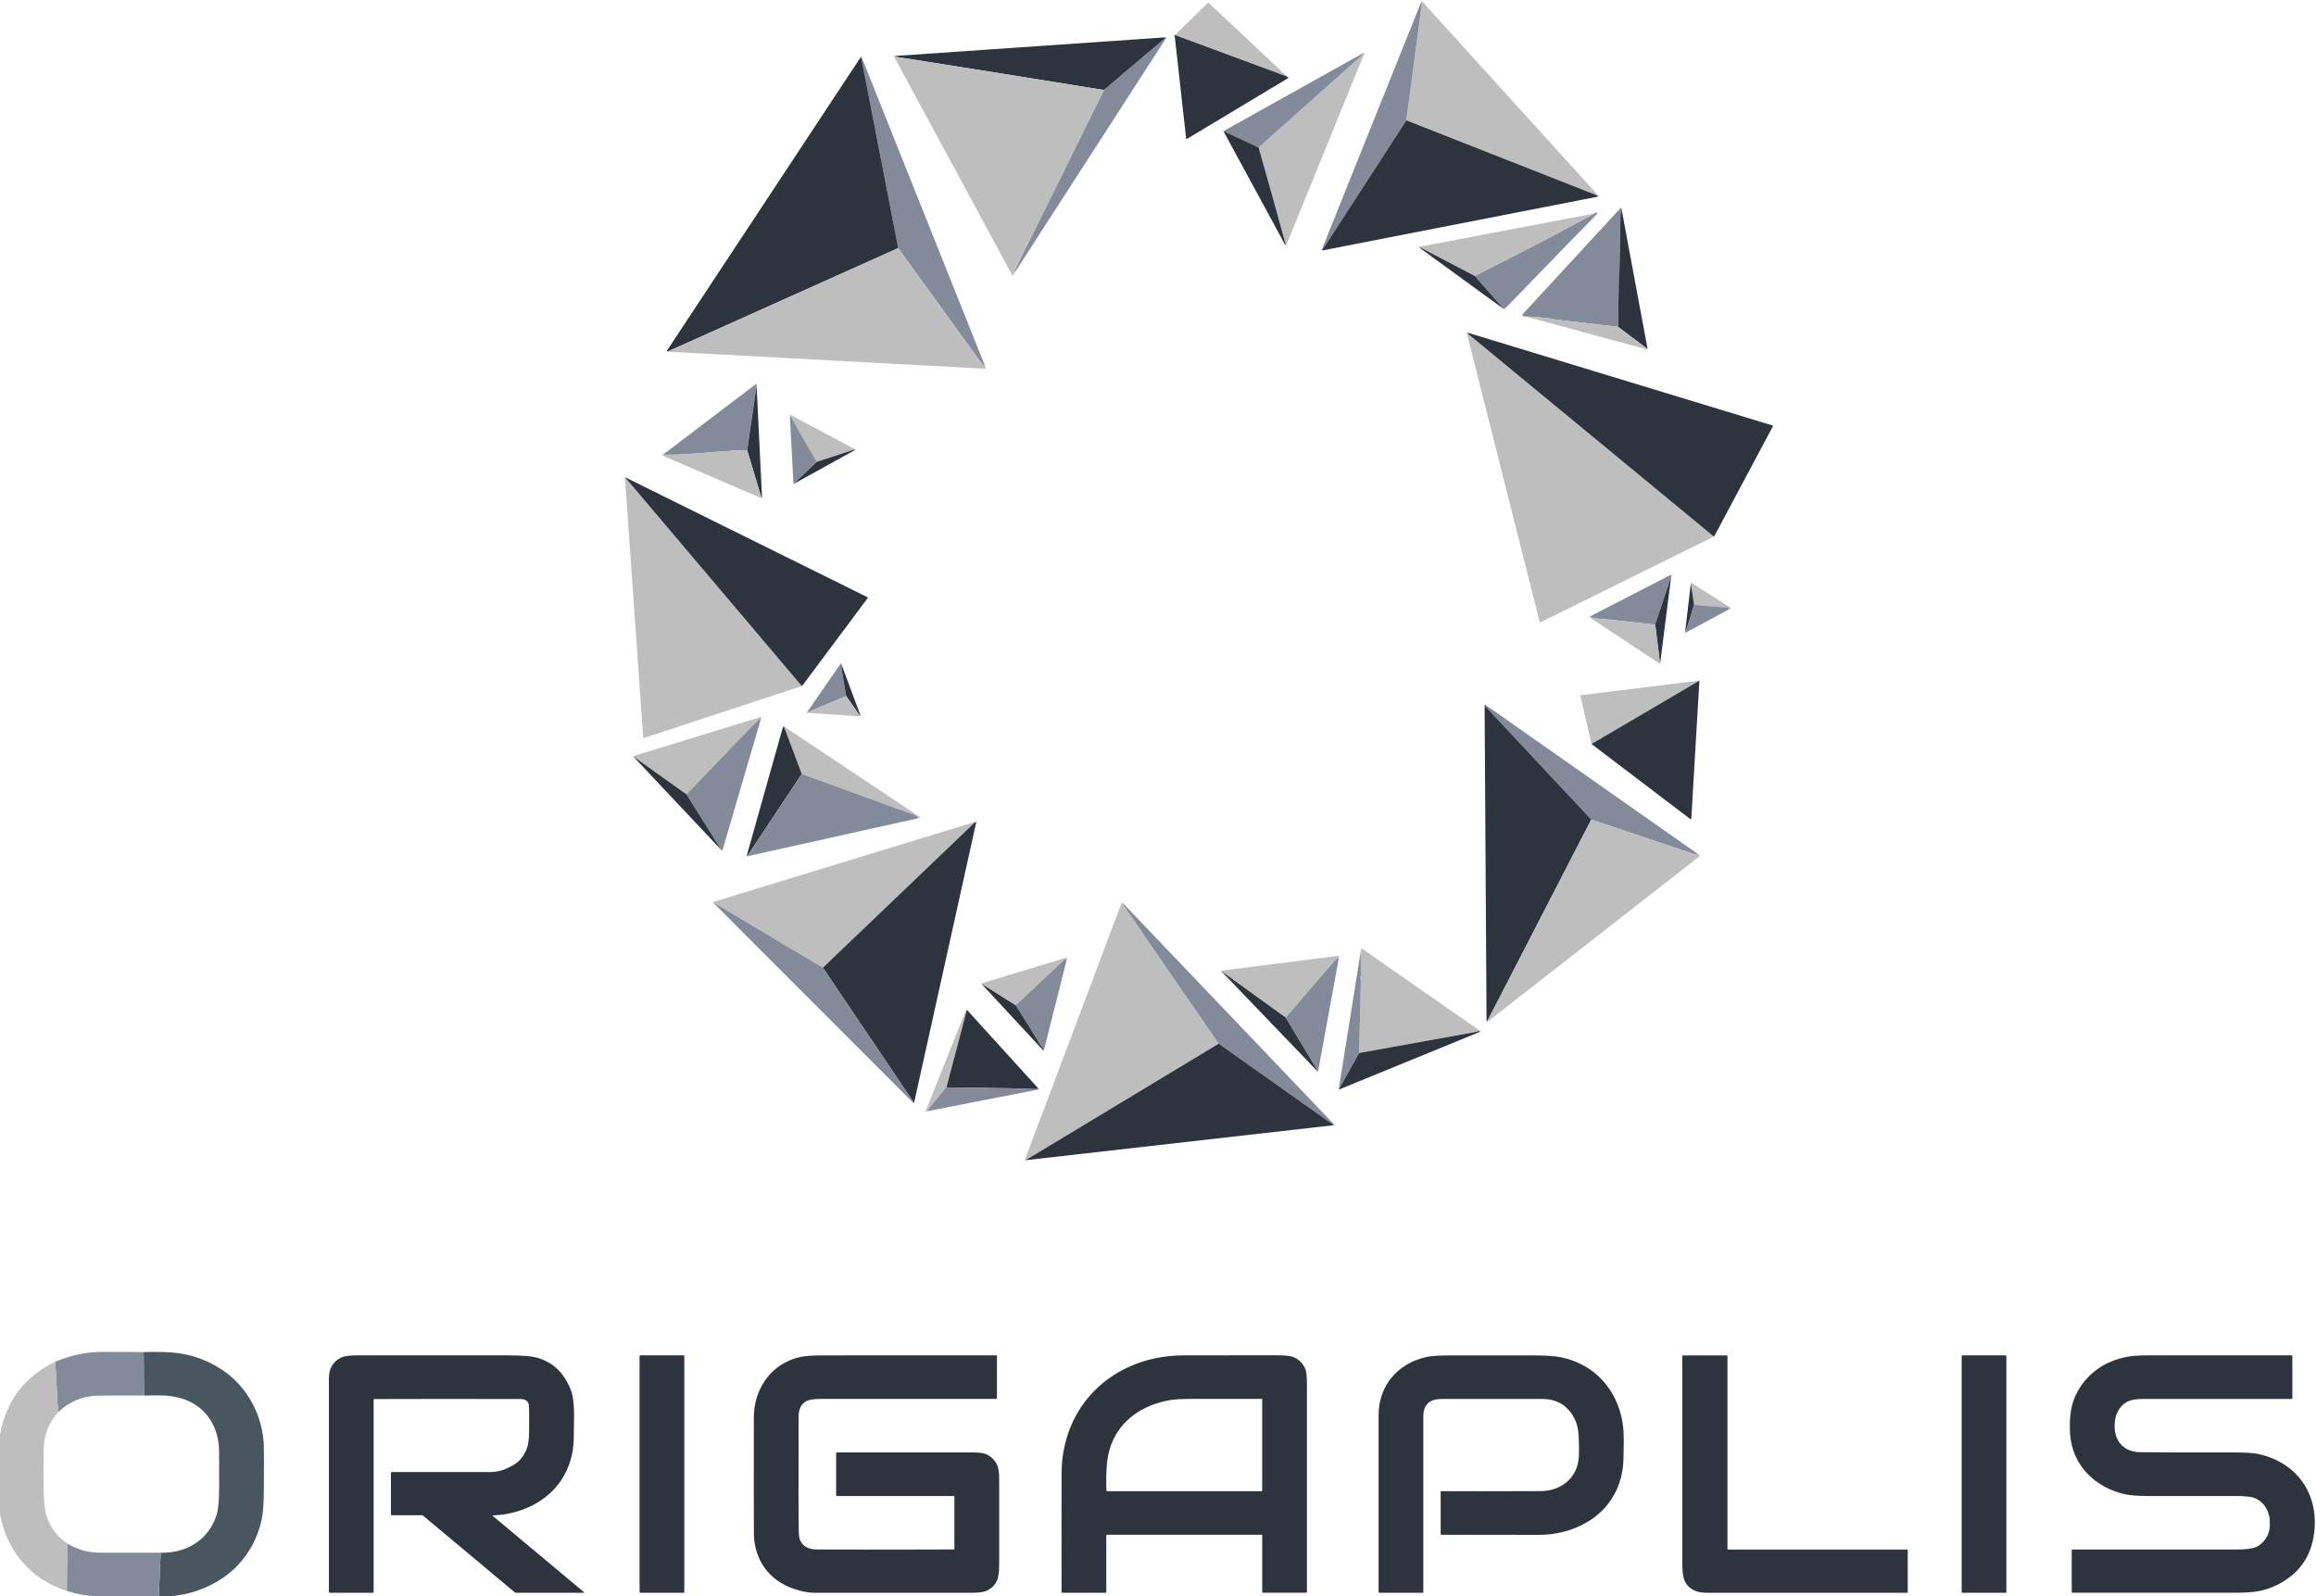 <?xml version="1.0" encoding="UTF-8"?>
<svg id="Calque_1" xmlns="http://www.w3.org/2000/svg" version="1.1" viewBox="0 0 132 91">
  <!-- Generator: Adobe Illustrator 29.3.1, SVG Export Plug-In . SVG Version: 2.1.0 Build 151)  -->
  <defs>
    <style>
      .st0 {
        fill: #bebebf;
      }

      .st1 {
        fill: #2e343e;
      }

      .st2 {
        fill: #838b9b;
      }

      .st3 {
        fill: #485660;
      }
    </style>
  </defs>
  <g>
    <path class="st0" d="M73.355,4.361l-6.389-2.365,1.868-1.823c.02-.02.041-.02.062,0l4.46,4.189Z"/>
    <path class="st1" d="M66.965,1.997l6.389,2.365.068.057c.015.012.014.022-.003.032l-5.771,3.469s-.009.004-.014.004c-.005,0-.01,0-.015-.003-.005-.002-.008-.006-.011-.01-.003-.004-.005-.009-.005-.014-.209-1.867-.424-3.795-.643-5.784-.003-.03-.015-.045-.024-.071-.003-.008-.001-.017.005-.026.006-.01.013-.016.024-.019Z"/>
  </g>
  <g>
    <path class="st2" d="M57.855,15.501c-.02-.003-.033-.014-.037-.034-.003-.012,0-.026.008-.042,1.696-3.425,3.394-6.856,5.094-10.293,1.128-.966,2.268-1.932,3.421-2.897.017-.015.029-.03.035-.045.007-.02.009-.039.006-.058.052-.04.081-.036.088.011.001.008,0,.016-.005.023l-8.609,13.335Z"/>
    <path class="st1" d="M66.382,2.132c.003.019,0,.038-.006.058-.006.016-.017.031-.035.045-1.153.965-2.293,1.93-3.421,2.897-3.929-.639-7.849-1.264-11.759-1.877-.062-.01-.109-.032-.141-.067l15.362-1.056Z"/>
    <path class="st0" d="M51.021,3.188c.032.035.079.058.141.067,3.911.613,7.831,1.239,11.76,1.877-1.699,3.437-3.397,6.868-5.094,10.293-.008.016-.011.03-.008.042.004.02.017.031.037.034l-.103.184c-.003.006-.008.01-.014.014-.006.003-.012.005-.019.005-.007,0-.013-.002-.018-.005-.006-.003-.01-.008-.013-.014l-6.747-12.483s-.002-.004-.002-.007c0-.002,0-.005.001-.007,0-.002.002-.004.004-.006.002-.002.004-.003.006-.003.02-.005.043-.002.069.009Z"/>
  </g>
  <g>
    <path class="st0" d="M91.113,11.172c-.022.017-.047.013-.072-.011-.02-.019-.043-.034-.069-.044l-10.818-4.259c.29-2.197.581-4.391.874-6.585.006-.047-.013-.074-.057-.082l.032-.109c.009-.03.024-.034.045-.01l10.065,11.098Z"/>
    <path class="st2" d="M80.971.192c.044.008.063.035.057.082-.293,2.193-.585,4.388-.874,6.585l-4.81,7.422c-.029-.006-.03-.035-.002-.087.019-.034.031-.059.037-.074,1.862-4.643,3.726-9.286,5.592-13.928Z"/>
    <path class="st1" d="M80.154,6.858l10.818,4.259c.026.01.049.025.069.044.026.024.05.028.073.011-.012.008-.024.015-.034.021-.024.014-.05.024-.077.03l-15.658,3.058,4.81-7.422Z"/>
  </g>
  <g>
    <path class="st0" d="M73.257,13.974c.015-.028.017-.062.005-.104-.503-1.83-1.011-3.651-1.526-5.465,1.96-1.746,3.919-3.493,5.876-5.239.03-.027.034-.059.011-.098.039-.033.075-.053.109-.059.031-.006.04.006.029.035l-4.461,10.956c-.003.006-.007.011-.014.013-.006.003-.013.003-.019,0-.022-.009-.026-.023-.01-.04Z"/>
    <path class="st2" d="M77.622,3.068c.023.038.019.071-.011.098-1.957,1.746-3.916,3.492-5.876,5.239l-2.007-.931,7.894-4.405Z"/>
    <path class="st1" d="M71.735,8.405c.515,1.814,1.024,3.636,1.526,5.465.012.042.01.077-.005.104l-3.528-6.501,2.007.931Z"/>
  </g>
  <g>
    <path class="st2" d="M85.708,17.616l-1.656-1.887c.934-.472,1.867-.948,2.801-1.427,1.324-.679,2.665-1.391,4.023-2.135.026-.035.078-.046.158-.033.029.005.033.018.013.039-1.213,1.229-2.444,2.51-5.022,5.165-.137.141-.242.234-.316.278Z"/>
    <path class="st0" d="M90.877,12.167c-1.359.744-2.7,1.456-4.023,2.135-.933.479-1.867.955-2.801,1.427-1.013-.533-2.026-1.061-3.038-1.584-.043-.022-.082-.031-.116-.026-.02.004-.028-.003-.026-.02.002-.018.011-.029.029-.032l9.975-1.899Z"/>
    <path class="st1" d="M84.052,15.728l1.656,1.887-4.81-3.498c.035-.005.074.004.116.026,1.012.523,2.024,1.051,3.038,1.584Z"/>
  </g>
  <g>
    <path class="st2" d="M56.167,20.927c-.115-.097-.267-.277-.458-.54-1.491-2.06-2.982-4.119-4.474-6.179-.015-.021-.043-.036-.083-.047l.015-.034c.01-.022.012-.044.008-.067l-2.069-10.672c-.006-.028-.019-.052-.04-.071-.012-.01-.021-.022-.026-.037l.019-.03c.018-.03.034-.029.047.003l7.061,17.675Z"/>
    <path class="st1" d="M49.042,3.279c.006.015.014.027.026.037.021.019.034.043.04.071l2.069,10.672c.005.023.002.045-.007.067l-.015.034-13.074,5.867c-.016.003-.03.004-.041.002-.031-.007-.038-.024-.02-.051L49.042,3.279Z"/>
    <path class="st0" d="M51.154,14.16c.04.011.067.026.083.047,1.492,2.06,2.983,4.119,4.474,6.179.191.264.344.444.458.54.031.063.031.094-.002.093-6.016-.323-12.032-.647-18.048-.972-.008,0-.015-.003-.021-.007-.006-.004-.012-.009-.018-.014l13.074-5.867Z"/>
  </g>
  <g>
    <path class="st2" d="M92.422,11.932c-.041.132-.062.251-.064.359-.02,1.152-.04,2.206-.06,3.164-.002.096-.034.202-.035.29-.011.969-.025,1.932-.041,2.887-.937-.106-1.888-.218-2.852-.336-.327-.04-.51-.061-.549-.061-.163,0-.301-.066-.467-.081-.218-.019-.329-.029-.334-.03-.339-.05-.687-.077-1.042-.08-.071.007-.138-.014-.2-.063-.023-.018-.025-.038-.005-.059,1.859-2.014,3.717-4.029,5.574-6.045.022-.024.039-.03.05-.017.01.012.019.036.025.072Z"/>
    <path class="st1" d="M93.904,19.895l-1.681-1.264c.016-.956.03-1.918.041-2.887,0-.088.033-.194.035-.29.02-.957.04-2.012.06-3.164.002-.107.023-.227.064-.359l1.482,7.963Z"/>
    <path class="st0" d="M92.222,18.631l1.681,1.264c.008.048-.031.052-.115.012-.039-.018-.073-.032-.101-.04-2.226-.597-4.463-1.205-6.709-1.824.355.003.703.03,1.042.08.005.001.117.011.334.03.166.015.304.082.467.081.039,0,.222.02.549.061.965.118,1.915.23,2.852.336Z"/>
  </g>
  <g>
    <path class="st0" d="M83.646,18.963c.004.037.022.068.053.094,4.638,3.826,9.277,7.651,13.916,11.476.026.021.054.036.083.045l-9.885,4.889c-.006.003-.012.005-.019.005-.007,0-.013-.001-.019-.004-.006-.003-.011-.007-.015-.012-.004-.005-.007-.011-.009-.017l-4.149-16.451c-.005-.018.002-.028.02-.029.007,0,.015,0,.024.004Z"/>
    <path class="st1" d="M97.698,30.578c-.029-.008-.056-.023-.082-.045-4.639-3.825-9.278-7.65-13.916-11.476-.032-.026-.049-.058-.053-.094l17.377,5.29c.027.008.034.024.02.05l-3.345,6.275Z"/>
  </g>
  <g>
    <path class="st0" d="M48.729,25.653c-.007.001-.017-.002-.03-.009-.015-.009-.031-.011-.049-.006l-2.105.689c-.595-1.022-1.071-1.856-1.43-2.503-.025-.045-.056-.067-.094-.066l-.019-.07c-.001-.007-.001-.013,0-.02.002-.006.006-.012.011-.016.005-.004.011-.007.018-.007.007,0,.013,0,.019.004,1.203.639,2.408,1.28,3.615,1.922.089.047.109.075.061.083Z"/>
    <path class="st2" d="M46.545,26.326l-1.322,1.265-.201-3.835c.038,0,.07.022.094.066.358.647.835,1.482,1.43,2.503Z"/>
    <path class="st1" d="M48.729,25.653l-3.506,1.939,1.323-1.265,2.105-.689c.017-.006.034-.004.049.006.013.007.023.01.029.009Z"/>
  </g>
  <g>
    <path class="st2" d="M43.12,21.974l-.537,3.691c-.362-.004-.622.002-.781.018-.371.037-.753.063-1.148.081-.225.01-.512.062-.716.07-.272.012-.45.022-.536.029-.53.05-1.07.069-1.622.056l5.3-4.023c.032-.025.047-.017.043.024l-.004.054Z"/>
    <path class="st1" d="M43.121,21.974l.311,6.395-.026-.026c-.015-.015-.026-.032-.032-.052l-.789-2.626.537-3.691Z"/>
    <path class="st0" d="M42.584,25.664l.789,2.626c.006.02.017.038.032.052l.026.026c.035.044-.002.043-.11-.003-1.845-.794-3.691-1.589-5.536-2.385-.018-.007-.025-.021-.021-.04.003-.015.009-.023.018-.022.552.012,1.092-.007,1.622-.056.085-.008.264-.018.536-.029.204-.008.491-.06.716-.07.395-.017.778-.044,1.148-.081.158-.016.419-.022.781-.018Z"/>
  </g>
  <g>
    <path class="st0" d="M35.617,27.198l10.028,11.846c.008.009.017.016.027.021.018.008.033.021.045.036l-8.989,2.956c-.008.003-.017.003-.025.002-.008-.001-.016-.004-.023-.009s-.013-.011-.017-.018c-.004-.007-.007-.015-.007-.024l-1.039-14.812Z"/>
    <path class="st1" d="M45.717,39.101c-.012-.016-.028-.028-.045-.036-.01-.005-.019-.012-.027-.021l-10.028-11.846,13.819,6.841c.027.013.032.031.014.056l-3.733,5.006Z"/>
  </g>
  <g>
    <path class="st0" d="M98.56,34.721c-.021,0-.038-.007-.05-.021-.004-.004-.003-.007.003-.009l.008-.002c.012-.003.014-.01.008-.019-.017-.028-.044-.042-.078-.044-.63-.035-1.262-.089-1.896-.16l-.185-1.211c-.003-.008-.003-.016.003-.024.008-.013.019-.015.032-.007l2.242,1.424s.004.004.005.007c0,.003,0,.006,0,.008-.017.039-.047.058-.09.058Z"/>
    <path class="st1" d="M96.368,33.254l.185,1.21c-.13.456-.271.92-.424,1.392-.015.046-.041.084-.078.113l.317-2.716Z"/>
    <path class="st2" d="M98.56,34.721l-2.482,1.342c-.022.012-.035.005-.038-.019-.002-.02.002-.044.012-.073.038-.029.064-.067.078-.113.152-.472.293-.936.424-1.392.634.071,1.266.125,1.896.16.035.002.061.016.078.044.007.009.004.016-.008.019l-.008.003c-.006.002-.007.005-.003.009.012.014.028.021.05.021Z"/>
  </g>
  <g>
    <path class="st2" d="M95.248,32.866l-.909,2.736c-.985-.111-1.975-.218-2.967-.322-.28-.029-.489.013-.767-.135l4.612-2.374c.026-.013.043-.006.05.023.01.037.004.061-.019.072Z"/>
    <path class="st1" d="M95.247,32.866l-.63,4.978-.279-2.242.909-2.736Z"/>
    <path class="st0" d="M90.604,35.145c.278.147.488.105.767.135.992.104,1.981.211,2.967.322l.279,2.242-4.036-2.663c-.012-.008-.012-.016,0-.024l.023-.013Z"/>
  </g>
  <g>
    <path class="st0" d="M96.857,38.796l-6.149,3.613-.633-2.733c-.007-.03.005-.047.036-.051l6.747-.829Z"/>
    <path class="st1" d="M90.708,42.409l6.149-3.613-.461,7.872c0,.006-.002.011-.006.016-.003.005-.008.009-.013.011-.005.002-.011.003-.017.003-.006,0-.011-.003-.016-.006l-5.637-4.282Z"/>
  </g>
  <g>
    <path class="st2" d="M47.959,37.877c-.015.055-.011.155.013.3.079.493.164.993.255,1.498l-2.249.952,1.922-2.779s.007-.007.011-.01c.004-.002.009-.003.014-.003s.01.001.014.003c.004.002.008.006.011.01.004.006.008.015.009.028Z"/>
    <path class="st1" d="M49.035,40.761c-.016.002-.029.001-.04-.002-.01-.002-.02-.01-.029-.023-.253-.355-.499-.708-.738-1.061-.091-.506-.176-1.005-.255-1.498-.024-.145-.028-.245-.013-.3l1.076,2.884Z"/>
    <path class="st0" d="M48.227,39.676c.239.353.485.706.738,1.061.009.013.019.021.029.023.011.003.025.003.04.002.047.049.009.07-.114.061-.935-.065-1.916-.13-2.943-.194l2.249-.952Z"/>
  </g>
  <g>
    <path class="st0" d="M43.382,40.933c-.175.125-.395.326-.66.603-1.196,1.248-2.394,2.496-3.595,3.743l-3.047-2.174,7.281-2.238c.026-.008.037.002.032.029-.003.018-.007.03-.012.037Z"/>
    <path class="st2" d="M43.382,40.933l-2.202,7.524c-.006.022-.02.03-.042.023-.014-.004-.022-.013-.024-.029l-1.986-3.172c1.201-1.248,2.399-2.495,3.594-3.743.266-.277.486-.478.66-.603Z"/>
    <path class="st1" d="M36.08,43.106l3.047,2.174,1.986,3.172-5.033-5.346Z"/>
  </g>
  <g>
    <path class="st0" d="M52.319,46.644c-.009-.083-.077-.147-.203-.193-2.152-.785-4.292-1.564-6.419-2.336l-1.022-2.711,7.757,5.17c.031.02.028.035-.008.044l-.105.026Z"/>
    <path class="st1" d="M44.676,41.404l1.022,2.711c-1.022,1.543-2.043,3.081-3.064,4.615-.017.026-.04.031-.066.014.682-2.423,1.365-4.847,2.047-7.271.003-.013.024-.036.061-.07Z"/>
    <path class="st2" d="M52.319,46.644l-9.74,2.166c-.028.006-.039-.005-.034-.033.002-.012.01-.023.022-.033.027.017.049.012.067-.014,1.02-1.534,2.042-3.072,3.064-4.615,2.127.772,4.267,1.551,6.419,2.336.126.046.194.11.203.193Z"/>
  </g>
  <g>
    <path class="st2" d="M96.815,48.709c-.074.017-.152.012-.235-.016-1.963-.662-3.925-1.321-5.887-1.977l-6.078-6.501c-.01-.013-.01-.025-.003-.035.005-.007.013-.012.021-.013.008-.001.017,0,.024.006l12.157,8.538Z"/>
    <path class="st1" d="M90.693,46.716c-1.967,3.818-3.931,7.628-5.892,11.43-.018.034-.043.051-.076.049l-.11-17.98,6.078,6.501Z"/>
    <path class="st0" d="M96.816,48.709c.024.011.042.024.056.039.02.021.018.041-.004.058l-12.113,9.456c-.029.022-.041.015-.036-.021l.007-.046c.033.002.058-.015.076-.049,1.962-3.802,3.926-7.612,5.892-11.43,1.962.657,3.925,1.316,5.887,1.977.082.028.161.033.235.016Z"/>
  </g>
  <g>
    <path class="st0" d="M55.65,46.826c-.013.027-.032.043-.058.049-.022.004-.041.014-.056.029l-8.635,8.257-6.283-3.739,15.033-4.595Z"/>
    <path class="st1" d="M55.65,46.826l-3.553,16.04-5.197-7.706,8.635-8.257c.016-.015.035-.025.056-.029.026-.006.045-.022.058-.049Z"/>
    <path class="st2" d="M46.901,55.16l5.197,7.706-.022.006c-.01.002-.019,0-.027-.008l-11.431-11.444,6.283,3.739Z"/>
  </g>
  <g>
    <path class="st0" d="M76.307,54.608c-.083.013-.16.06-.229.142-.405.477-1.338,1.562-2.799,3.254l-3.695-2.67,6.682-.851c.026-.003.041.008.046.034.005.029.004.059-.004.092Z"/>
    <path class="st2" d="M76.308,54.608l-1.175,6.41c-.003.017-.013.031-.026.041-.014.01-.031.013-.048.01-.017-.003-.026-.024-.026-.064.003-.008.005-.018.007-.028.003-.019,0-.039-.011-.056l-1.749-2.919c1.461-1.692,2.394-2.777,2.799-3.254.07-.082.146-.129.229-.142Z"/>
    <path class="st1" d="M73.279,58.004l1.749,2.918c.01.017.014.037.011.056-.002.01-.004.019-.007.028l-5.448-5.672,3.695,2.67Z"/>
  </g>
  <g>
    <path class="st0" d="M60.794,54.715c-.058-.039-.125-.022-.201.049-.901.848-1.802,1.695-2.703,2.542l-1.959-1.237c.005.023.008.021.01-.005,0-.008.005-.014.014-.016l4.812-1.458c.028-.008.044.001.05.029.006.029,0,.061-.021.096Z"/>
    <path class="st2" d="M60.795,54.715c-.425,1.684-.849,3.369-1.273,5.057-.022.089-.046.12-.072.091.019-.04.01-.083-.028-.126-.042-.048-.068-.079-.077-.094-.468-.784-.953-1.563-1.455-2.338.901-.846,1.802-1.694,2.703-2.541.076-.071.143-.088.201-.049Z"/>
    <path class="st1" d="M57.89,57.306c.501.775.986,1.554,1.455,2.338.009.015.035.046.077.094.038.044.047.086.028.126l-3.519-3.794,1.959,1.237Z"/>
  </g>
  <g>
    <path class="st0" d="M84.346,58.817c-.019-.044-.054-.056-.105-.035-.045.019-.076.03-.093.033-2.22.4-4.448.802-6.683,1.206l.099-4.127c.003-.035,0-.07-.009-.104l-.003-.045c.012-.031.016-.063.01-.098l-.008-1.403c-.002-.06.008-.11.029-.152.013-.025.031-.03.054-.013l6.731,4.692c.013.01.015.021.005.035-.006.007-.015.011-.027.012Z"/>
    <path class="st2" d="M77.554,54.244l.008,1.403c-.035-.002-.038.031-.01.098l.002.045c-.016.062-.013.097.009.104l-.099,4.127-1.168,2.092,1.258-7.869Z"/>
    <path class="st1" d="M84.346,58.817l-8.05,3.297,1.168-2.092c2.234-.405,4.462-.807,6.682-1.206.017-.003.049-.014.094-.033.051-.021.086-.01.105.035Z"/>
  </g>
  <g>
    <path class="st0" d="M64.047,51.53c-.021.029-.025.053-.012.072,1.101,1.612,2.909,4.241,5.424,7.887l-11.008,6.644c-.009.005-.017.008-.023.008-.02.002-.026-.007-.019-.025l5.513-14.636c.011-.03.03-.036.057-.019.022.015.044.037.067.068Z"/>
    <path class="st2" d="M76.025,64.137l-6.566-4.648c-2.515-3.646-4.323-6.275-5.424-7.887-.014-.019-.01-.043.012-.072l12,12.576s.006.009.006.014c0,.005-.002.011-.005.015-.01.013-.017.013-.022.002Z"/>
    <path class="st1" d="M69.459,59.489l6.566,4.648-17.574,1.996,11.008-6.643Z"/>
  </g>
  <g>
    <path class="st0" d="M55.109,57.561l-1.161,4.394-1.137,1.393c-.009.016-.021.022-.034.019-.022-.005-.029-.017-.02-.039l2.31-5.774c.005-.01.012-.014.022-.01.007.003.014.008.02.017Z"/>
    <path class="st1" d="M59.179,62.041c-.01.011-.019.019-.028.025-.008.007-.02.01-.035.011-.435.012-.954-.029-1.296-.036-1.275-.024-2.549-.043-3.824-.056-.015,0-.031-.011-.048-.03l1.161-4.393,4.07,4.48Z"/>
    <path class="st2" d="M53.948,61.954c.017.02.033.03.048.03,1.275.013,2.55.032,3.824.056.342.007.861.048,1.296.036.015,0,.027-.004.035-.011.008-.006.018-.015.028-.025l.018.023c.017.022.011.036-.016.041l-6.37,1.243,1.137-1.393Z"/>
  </g>
  <g>
    <path class="st1" d="M28.081,86.378s-.005,0-.007.002c-.002.001-.004.003-.004.006,0,.002,0,.005,0,.007,0,.002.002.005.004.006l5.195,4.344c.038.032.032.048-.018.048h-3.811c-.044,0-.086-.015-.12-.043l-5.205-4.352c-.019-.016-.043-.025-.069-.025h-1.723c-.011,0-.021-.004-.029-.012-.008-.008-.012-.019-.012-.03v-2.378c0-.029.014-.043.042-.043,1.78,0,3.662,0,5.644,0,.461,0,.933-.16,1.416-.479.257-.169.466-.443.628-.822.089-.207.136-.535.142-.985.011-.818.007-1.33-.014-1.536-.013-.124-.078-.218-.195-.283-.07-.038-.173-.058-.309-.058-3.501-.005-6.269-.004-8.302.003-.026,0-.039.014-.039.04v10.96c0,.028-.014.042-.042.042h-2.445c-.017,0-.032-.006-.044-.018-.012-.011-.018-.027-.018-.043-.003-4.009-.004-8.031,0-12.065,0-.308.036-.536.107-.684.142-.295.361-.503.658-.625.158-.065.44-.098.847-.098,2.825.001,5.651,0,8.476,0,.825,0,1.384.035,1.675.107,1,.246,1.69.909,2.068,1.987.053.15.095.415.126.794.022.266.021.9-.004,1.903-.021.835-.244,1.587-.669,2.257-.838,1.321-2.401,2.024-3.946,2.074ZM38.963,77.256h-2.472c-.021,0-.039.017-.039.039v13.457c0,.021.017.039.039.039h2.472c.021,0,.039-.017.039-.039v-13.457c0-.021-.017-.039-.039-.039ZM54.396,88.279v-2.962c0-.028-.014-.041-.042-.041h-6.655c-.029,0-.043-.014-.043-.043v-2.401c0-.01.004-.021.012-.028.007-.007.017-.012.028-.012,2.497-.003,5.098-.003,7.803,0,.334,0,.576.036.728.109.283.135.488.343.615.625.071.157.107.43.106.819-.003,1.663-.002,3.268,0,4.816.001.435-.04.744-.122.927-.124.274-.327.472-.607.593-.168.072-.435.109-.799.109-2.648,0-5.649,0-9.004,0-.355,0-.76-.079-1.213-.238-1.401-.491-2.229-1.668-2.236-3.173-.006-1.202-.007-3.39-.003-6.566.002-1.671.999-3.105,2.674-3.469.259-.056.698-.084,1.317-.085,3.281-.005,6.556-.005,9.825-.002.028,0,.041.014.041.041v2.383c0,.015-.006.03-.017.041-.011.011-.026.017-.041.017-3.5.001-6.807,0-9.921,0-.428,0-.719.041-.874.122-.301.158-.451.454-.452.89-.007,3.891-.005,6.066.008,6.524.005.148.012.25.021.306.055.308.213.52.476.637.287.128.551.103.863.104,3.138.01,5.629.009,7.473-.002.028,0,.041-.014.041-.041ZM63.052,87.527v3.22c0,.011-.005.022-.013.03-.008.008-.019.013-.03.013h-2.468s-.01,0-.014-.003c-.005-.002-.009-.005-.012-.008-.003-.003-.006-.007-.008-.012s-.003-.009-.003-.014c-.005-3.055-.004-5.316.002-6.782.011-2.621,1.374-4.903,3.765-6.025.974-.457,2.049-.686,3.227-.689,1.206-.002,2.985-.003,5.337-.003.452,0,.762.04.931.12.294.139.504.36.631.662.061.146.092.429.092.85-.002,3.928-.002,7.88,0,11.856,0,.012-.005.024-.013.032-.008.008-.02.013-.032.013h-2.461c-.029,0-.043-.014-.043-.042v-3.221c0-.028-.014-.042-.042-.042h-8.803c-.028,0-.041.014-.041.042ZM66.639,79.816c-1.912.35-3.331,1.567-3.542,3.548-.046.431-.059.964-.038,1.599,0,.025.014.038.039.038h8.82c.005,0,.01-.002.014-.006.004-.004.006-.009.006-.014v-5.217c0-.006-.003-.012-.007-.017-.004-.004-.01-.007-.017-.007-1.311,0-2.623,0-3.936,0-.622,0-1.069.025-1.339.074ZM89.21,80.179c-.166-.146-.391-.265-.675-.354-.175-.055-.42-.084-.733-.084-1.119-.002-2.966-.001-5.541,0-.318,0-.549.041-.695.12-.295.162-.443.444-.444.847-.001,3.466-.001,6.819,0,10.058,0,.006-.003.012-.007.017-.004.004-.01.007-.017.007h-2.482c-.029,0-.043-.014-.043-.043-.001-3.65,0-7.01,0-10.081.002-1.692,1.096-2.955,2.727-3.314.27-.059.717-.09,1.343-.093,1.322-.005,2.864-.005,4.625,0,.787.002,1.346.036,1.678.103,1.628.327,2.851,1.428,3.358,3.002.297.924.247,1.632.225,2.79-.019.985-.315,1.847-.889,2.585-.904,1.162-2.448,1.749-3.905,1.75-.086,0-1.946-.002-5.581-.005-.029,0-.044-.015-.044-.044v-2.394c0-.032.016-.048.049-.048,1.304.008,3.193.007,5.666-.003,1.081-.004,2.044-.696,2.15-1.848.028-.293.026-.743-.005-1.349-.034-.664-.287-1.204-.76-1.62ZM98.496,88.326h10.192c.029,0,.043.015.043.045v2.375c0,.03-.014.045-.043.045-3.762.002-7.534.003-11.314.002-.337,0-.591-.038-.763-.115-.681-.302-.728-.867-.728-1.603,0-3.933,0-7.864,0-11.792,0-.007.003-.013.007-.017.005-.005.011-.007.018-.007h2.515c.009,0,.017.003.023.01.006.006.01.015.01.023v10.995c0,.027.014.04.041.04ZM114.302,77.257h-2.446c-.029,0-.052.023-.052.052v13.429c0,.029.023.052.052.052h2.446c.029,0,.052-.023.052-.052v-13.429c0-.029-.023-.052-.052-.052ZM121.794,82.769c.011.001.114.004.309.009.351.009,2.137.014,5.36.014.578,0,1.016.034,1.314.103,2.149.493,3.386,2.27,3.12,4.465-.125,1.025-.548,1.837-1.268,2.436-.504.42-1.086.71-1.744.871-.33.081-.842.121-1.534.122-3.092.002-6.169.002-9.23,0-.029,0-.043-.014-.043-.042v-2.378c0-.03.015-.045.044-.045,3.104.002,6.208.002,9.313,0,.537,0,.906-.041,1.106-.123.494-.202.835-.72.828-1.281-.002-.118.007-.333-.033-.497-.122-.505-.396-.847-.821-1.028-.191-.081-.569-.121-1.133-.12-2.096.005-3.711.005-4.845.002-.667-.002-1.145-.037-1.434-.103-1.696-.391-2.992-1.642-3.116-3.423-.035-.496-.019-.943.048-1.344.205-1.234,1.075-2.262,2.201-2.76.361-.16.744-.271,1.149-.333.252-.038.647-.057,1.185-.057h8.058c.006,0,.012.003.017.007.004.005.007.011.007.017v2.436c0,.007-.003.013-.007.017-.005.005-.011.007-.018.007-2.79,0-5.583,0-8.377,0-.435,0-.739.039-.913.117-.573.258-.82.813-.816,1.442.006.803.459,1.374,1.273,1.468Z"/>
    <g>
      <path class="st2" d="M8.189,77.071l.024,2.476c-1.332-.007-2.223-.005-2.674.008-.862.025-1.606.344-2.232.958l-.155-2.898c.154-.058.314-.116.478-.175.705-.25,1.432-.377,2.182-.379.792-.002,1.585.002,2.376.01Z"/>
      <path class="st3" d="M9.579,91s-.006,0-.008,0c-.07-.031-.123-.031-.16,0h-.1c-.061-.032-.111-.032-.152,0h-.102s-.003-.009-.004-.013l.104-2.478c1.483.028,2.728-.726,3.187-2.154.098-.307.147-.862.147-1.665,0-1.353-.003-2.076-.009-2.168-.091-1.377-.87-2.446-2.177-2.822-.689-.199-1.246-.162-2.091-.152l-.024-2.476c.71-.024,1.314-.009,1.814.043.943.099,1.828.421,2.655.966,1.46.965,2.339,2.658,2.379,4.375.009.39.009,1.216,0,2.478-.005.756-.046,1.314-.123,1.675-.286,1.342-1.047,2.527-2.182,3.313-.916.634-1.967.993-3.153,1.077Z"/>
      <path class="st0" d="M3.152,77.615l.155,2.898c-.523.586-.794,1.26-.813,2.022-.013.485-.015,1.202-.007,2.152.007.81.055,1.367.146,1.67.198.669.603,1.214,1.217,1.636l-.037,2.696c-2.068-.657-3.418-2.266-3.813-4.389v-4.514c.347-1.928,1.398-3.318,3.152-4.17Z"/>
      <path class="st2" d="M9.157,88.508l-.104,2.478c-.063-.018-.112-.014-.147.013h-.099c-.108-.028-.215-.028-.323,0h-.012c-.066-.031-.118-.031-.156,0-.004,0-.008,0-.013,0-.066-.03-.118-.03-.155,0-.004,0-.009,0-.013,0-.066-.031-.118-.031-.155,0h-.016c-.066-.031-.11-.031-.131,0h-.061c-.047-.027-.09-.027-.127,0h-.019c-.063-.03-.114-.03-.151,0-.006,0-.011,0-.016,0-.136-.032-.271-.032-.403,0h-.035c-.514-.02-1.029-.028-1.545-.024-.488.003-1.042-.092-1.663-.287l.037-2.696c.568.341,1.187.512,1.857.513,1.151.003,2.301.004,3.45.003Z"/>
    </g>
  </g>
</svg>
